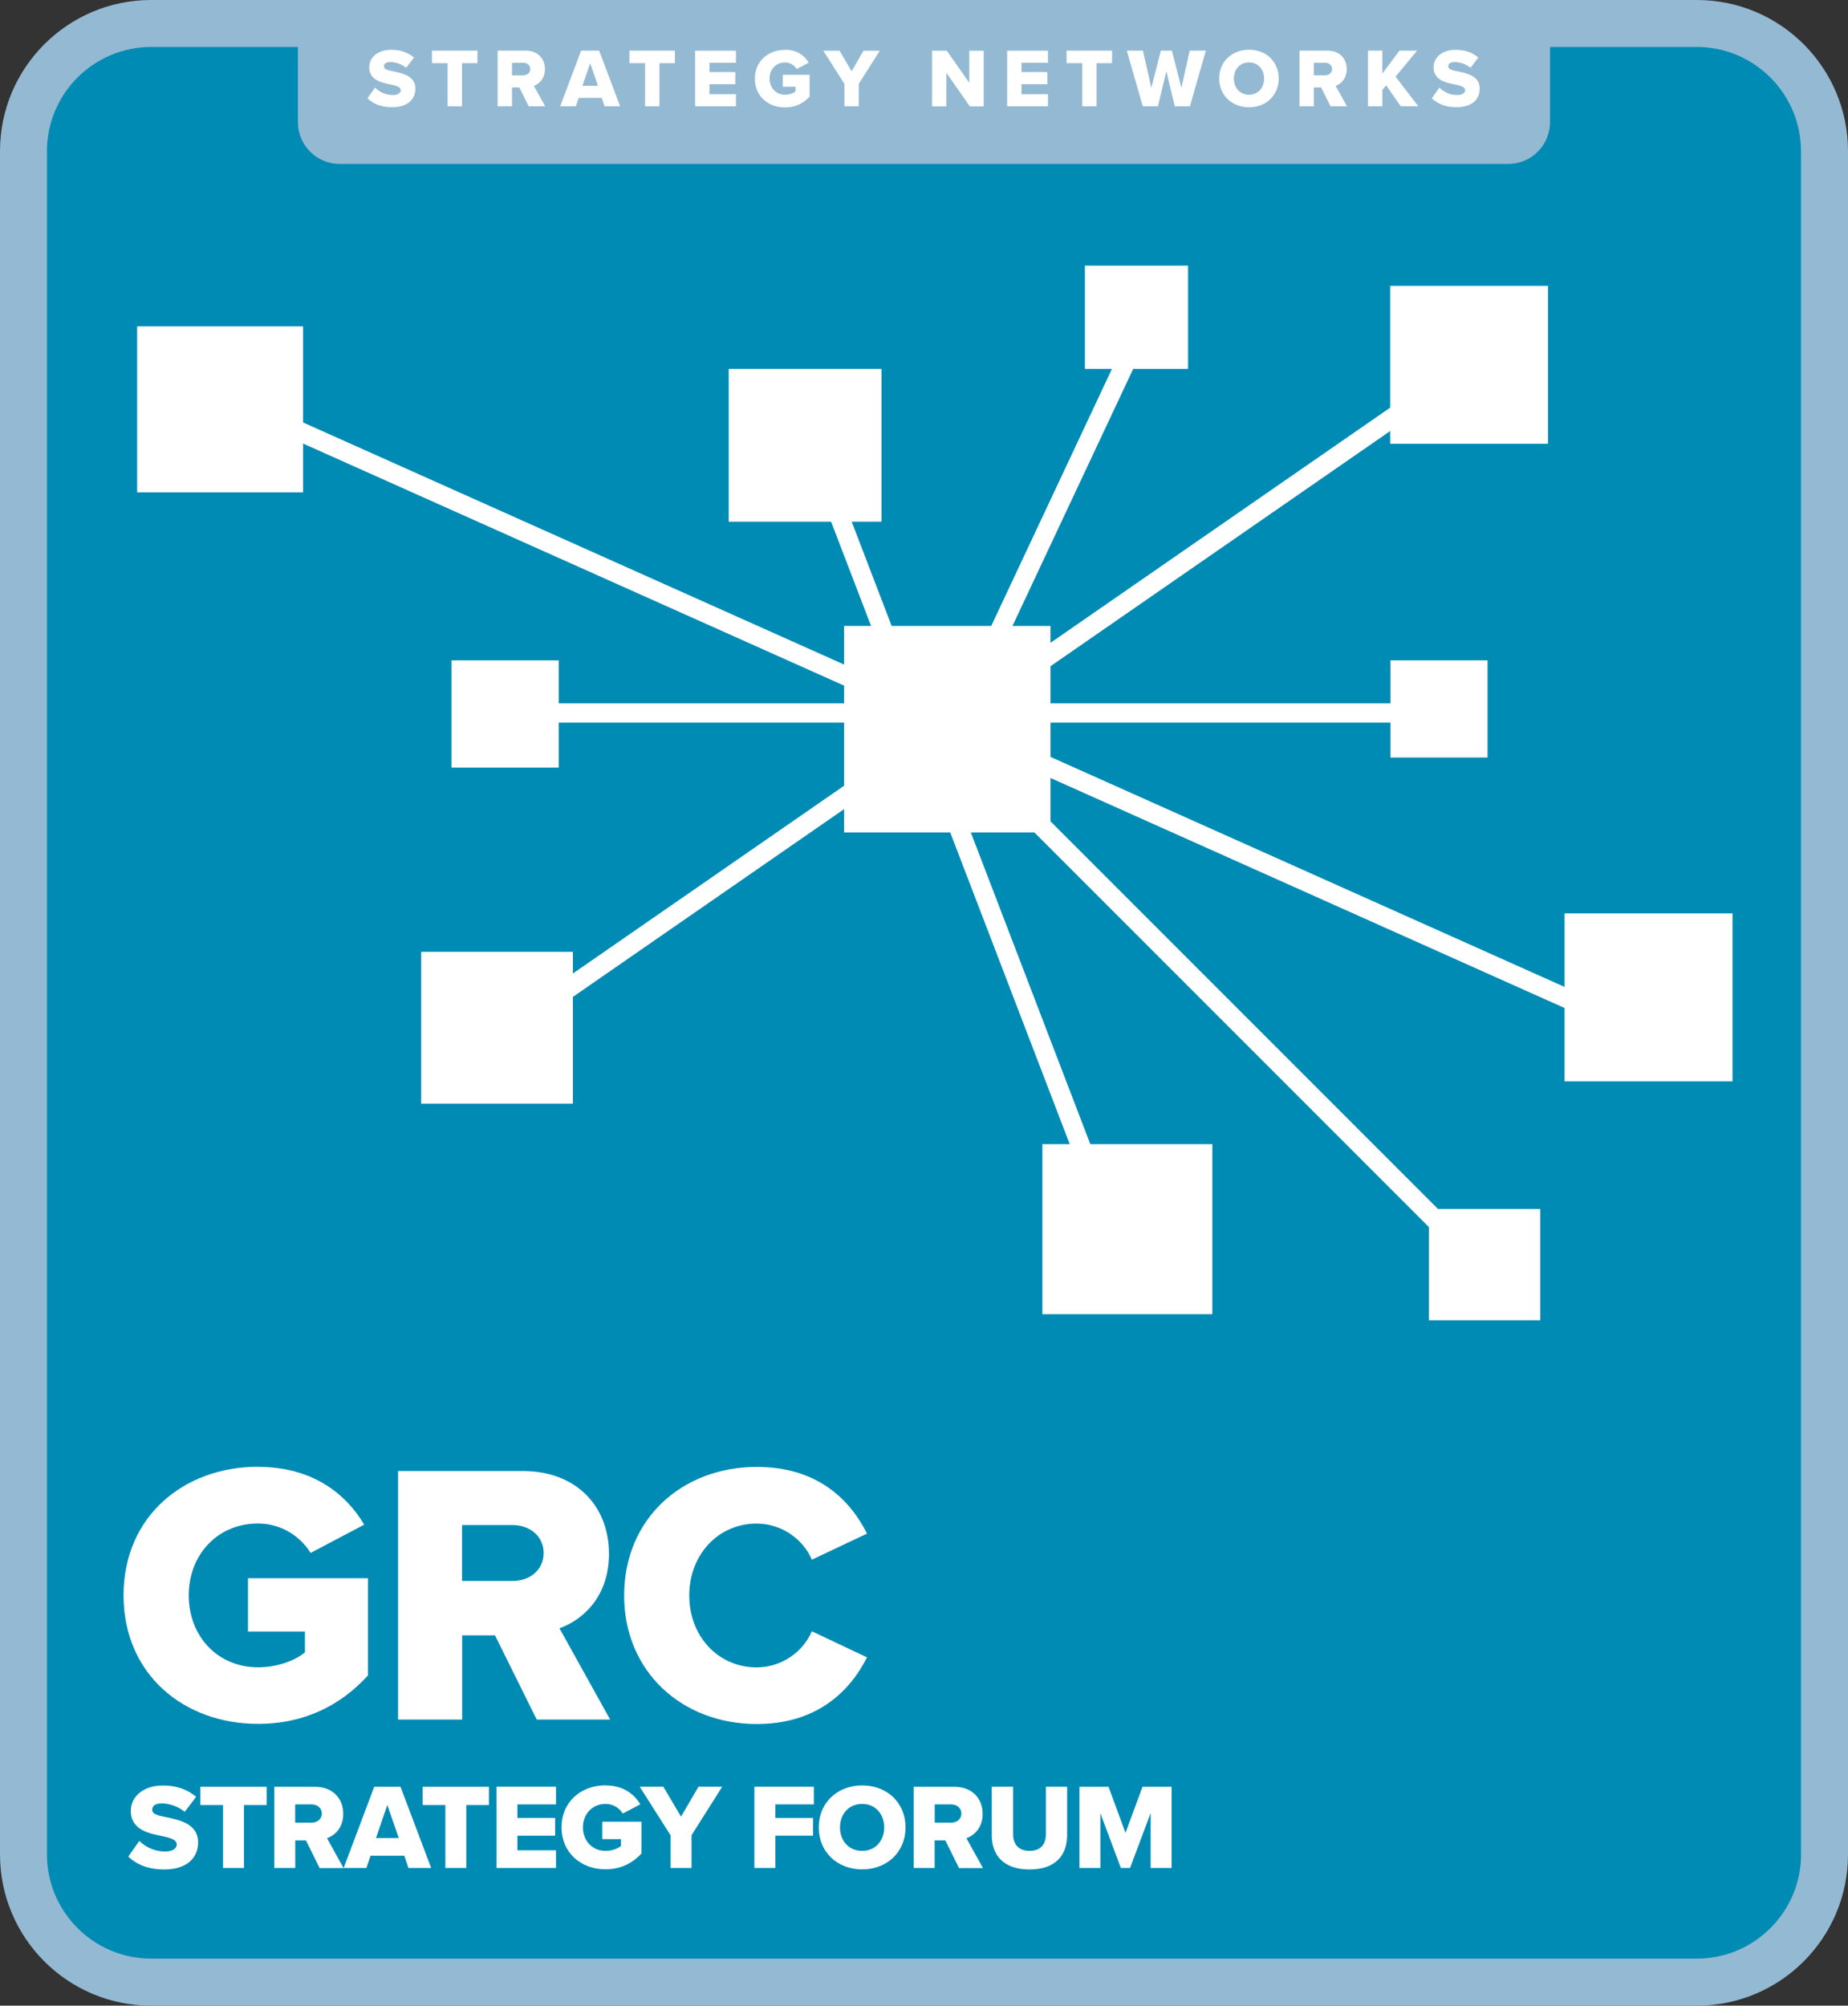 <?xml version="1.0" encoding="UTF-8"?>
<svg id="Layer_1" data-name="Layer 1" xmlns="http://www.w3.org/2000/svg" viewBox="0 0 226.77 246.05">
  <rect x="0" y="0" width="226.77" height="246.05" fill="#333333" stroke="none"/>
  <defs>
    <style>
      .cls-1 {
        fill: #94b9d3;
      }

      .cls-2 {
        fill: #fff;
      }

      .cls-3 {
        fill: #008bb4;
      }
    </style>
  </defs>
  <rect class="cls-3" x="3.01" y="1.68" width="220.3" height="238.87" rx="14.22" ry="14.22"/>
  <g>
    <path class="cls-2" d="M31.66,179.95c6.67,0,10.79,3.29,13.03,7.09l-6.58,3.47c-1.23-2.01-3.57-3.61-6.45-3.61-4.98,0-8.5,3.84-8.5,8.82s3.52,8.82,8.5,8.82c2.38,0,4.53-.82,5.76-1.83v-2.56h-6.99v-6.54h14.72v11.93c-3.29,3.61-7.73,5.94-13.49,5.94-9.1,0-16.5-6.08-16.5-15.77s7.41-15.77,16.5-15.77Z"/>
    <path class="cls-2" d="M60.73,200.62h-4.02v10.33h-7.86v-30.49h15.27c6.77,0,10.61,4.48,10.61,10.15,0,5.3-3.25,8.14-6.08,9.14l6.22,11.2h-9.01l-5.12-10.33ZM62.92,187.09h-6.22v6.86h6.22c2.06,0,3.79-1.33,3.79-3.43s-1.74-3.43-3.79-3.43Z"/>
    <path class="cls-2" d="M76.59,195.73c0-9.42,7.13-15.77,16.27-15.77,7.59,0,11.52,4.16,13.53,8.18l-6.77,3.2c-1.01-2.42-3.61-4.43-6.77-4.43-4.75,0-8.27,3.84-8.27,8.82s3.52,8.82,8.27,8.82c3.15,0,5.76-2.01,6.77-4.43l6.77,3.2c-1.97,3.93-5.94,8.18-13.53,8.18-9.14,0-16.27-6.4-16.27-15.77Z"/>
  </g>
  <g>
    <path class="cls-2" d="M17.09,225.83c.72.72,1.82,1.31,3.18,1.31.88,0,1.42-.37,1.42-.85,0-.57-.64-.79-1.7-1.02-1.64-.33-3.94-.75-3.94-3.11,0-1.67,1.42-3.12,3.97-3.12,1.6,0,2.99.48,4.05,1.39l-1.4,1.84c-.84-.69-1.93-1.03-2.81-1.03s-1.18.34-1.18.78c0,.52.61.7,1.72.91,1.64.34,3.91.82,3.91,3.08,0,2-1.48,3.33-4.15,3.33-2.02,0-3.42-.63-4.42-1.58l1.36-1.93Z"/>
    <path class="cls-2" d="M27.37,221.44h-2.79v-2.24h8.14v2.24h-2.78v7.72h-2.57v-7.72Z"/>
    <path class="cls-2" d="M37.54,225.78h-1.31v3.38h-2.57v-9.96h4.99c2.21,0,3.47,1.46,3.47,3.32,0,1.73-1.06,2.66-1.99,2.99l2.03,3.66h-2.94l-1.67-3.38ZM38.25,221.36h-2.03v2.24h2.03c.67,0,1.24-.43,1.24-1.12s-.57-1.12-1.24-1.12Z"/>
    <path class="cls-2" d="M49.61,227.65h-4.14l-.51,1.51h-2.79l3.75-9.96h3.23l3.76,9.96h-2.79l-.51-1.51ZM46.14,225.48h2.79l-1.4-4.05-1.39,4.05Z"/>
    <path class="cls-2" d="M54.65,221.44h-2.79v-2.24h8.14v2.24h-2.78v7.72h-2.57v-7.72Z"/>
    <path class="cls-2" d="M60.93,219.19h7.3v2.17h-4.74v1.66h4.63v2.18h-4.63v1.79h4.74v2.17h-7.3v-9.96Z"/>
    <path class="cls-2" d="M74.31,219.03c2.18,0,3.53,1.08,4.26,2.32l-2.15,1.13c-.4-.66-1.17-1.18-2.11-1.18-1.63,0-2.78,1.25-2.78,2.88s1.15,2.88,2.78,2.88c.78,0,1.48-.27,1.88-.6v-.84h-2.29v-2.14h4.81v3.9c-1.08,1.18-2.52,1.94-4.41,1.94-2.97,0-5.39-1.99-5.39-5.15s2.42-5.15,5.39-5.15Z"/>
    <path class="cls-2" d="M82.28,225.14l-3.78-5.95h2.9l2.17,3.67,2.14-3.67h2.91l-3.76,5.95v4.02h-2.57v-4.02Z"/>
    <path class="cls-2" d="M92.58,219.19h7.3v2.17h-4.74v1.66h4.63v2.18h-4.63v3.96h-2.57v-9.96Z"/>
    <path class="cls-2" d="M105.8,219.03c3.05,0,5.32,2.12,5.32,5.15s-2.27,5.15-5.32,5.15-5.33-2.12-5.33-5.15,2.29-5.15,5.33-5.15ZM105.8,221.3c-1.66,0-2.72,1.25-2.72,2.88s1.06,2.88,2.72,2.88,2.7-1.27,2.7-2.88-1.06-2.88-2.7-2.88Z"/>
    <path class="cls-2" d="M116.01,225.78h-1.32v3.38h-2.57v-9.96h4.99c2.21,0,3.47,1.46,3.47,3.32,0,1.73-1.06,2.66-1.99,2.99l2.03,3.66h-2.94l-1.67-3.38ZM116.73,221.36h-2.03v2.24h2.03c.67,0,1.24-.43,1.24-1.12s-.57-1.12-1.24-1.12Z"/>
    <path class="cls-2" d="M121.71,219.19h2.61v5.84c0,1.18.63,2.03,2.02,2.03s2-.85,2-2.03v-5.84h2.61v5.92c0,2.48-1.42,4.23-4.62,4.23s-4.63-1.76-4.63-4.21v-5.93Z"/>
    <path class="cls-2" d="M141.19,222.44l-2.52,6.72h-1.13l-2.51-6.72v6.72h-2.57v-9.96h3.57l2.08,5.65,2.09-5.65h3.57v9.96h-2.57v-6.72Z"/>
  </g>
  <g>
    <rect class="cls-2" x="133.13" y="32.59" width="12.66" height="12.66"/>
    <g>
      <rect class="cls-2" x="103.58" y="76.79" width="25.33" height="25.33"/>
      <rect class="cls-2" x="64.84" y="86.29" width="111.75" height="2.36"/>
      <rect class="cls-2" x="112.66" y="124.9" width="79.8" height="2.36" transform="translate(133.84 -70.94) rotate(45)"/>
      <rect class="cls-2" x="63.62" y="105.16" width="111.75" height="2.36" transform="translate(175.99 -43.31) rotate(69.02)"/>
      <rect class="cls-2" x="99.59" y="66.9" width="54.91" height="2.36" transform="translate(242.67 -17.98) rotate(115.16)"/>
      <rect class="cls-2" x="47.38" y="85.3" width="145.22" height="2.36" transform="translate(-27.89 83.65) rotate(-34.69)"/>
      <rect class="cls-2" x="21.03" y="87.02" width="189.17" height="2.36" transform="translate(46.09 -39.52) rotate(24.1)"/>
      <rect class="cls-2" x="191.99" y="112.05" width="20.61" height="20.61"/>
      <rect class="cls-2" x="175.34" y="148.31" width="13.66" height="13.66"/>
      <rect class="cls-2" x="127.91" y="140.36" width="20.86" height="20.86"/>
      <rect class="cls-2" x="51.68" y="116.77" width="18.62" height="18.62"/>
      <rect class="cls-2" x="55.4" y="81.01" width="13.16" height="13.16"/>
      <rect class="cls-2" x="16.83" y="40.04" width="20.36" height="20.36"/>
      <rect class="cls-2" x="89.42" y="45.25" width="18.75" height="18.75"/>
      <rect class="cls-2" x="170.59" y="35.07" width="19.37" height="19.37"/>
      <rect class="cls-2" x="170.62" y="81.01" width="11.92" height="11.92"/>
    </g>
  </g>
  <path class="cls-1" d="M208.22,0H18.55C8.31,0,0,8.31,0,18.55v208.94C0,237.74,8.31,246.05,18.55,246.05h189.67c10.25,0,18.55-8.31,18.55-18.55V18.55C226.77,8.31,218.47,0,208.22,0ZM221.01,227.49c0,7.05-5.74,12.79-12.79,12.79H18.55c-7.05,0-12.79-5.74-12.79-12.79V18.55c0-7.05,5.74-12.79,12.79-12.79h18.01v9.23c0,2.83,2.29,5.12,5.12,5.12h143.4c2.83,0,5.12-2.29,5.12-5.12V5.76h18.01c7.05,0,12.79,5.74,12.79,12.79v208.94Z"/>
  <g>
    <path class="cls-2" d="M46.03,10.76c.49.49,1.25.9,2.18.9.6,0,.97-.26.97-.58,0-.39-.44-.54-1.17-.7-1.13-.23-2.7-.51-2.7-2.13,0-1.15.97-2.14,2.72-2.14,1.1,0,2.05.33,2.77.95l-.96,1.26c-.57-.47-1.32-.71-1.92-.71s-.81.24-.81.53c0,.36.42.48,1.18.62,1.13.24,2.68.56,2.68,2.11,0,1.37-1.01,2.28-2.85,2.28-1.38,0-2.34-.43-3.03-1.09l.93-1.32Z"/>
    <path class="cls-2" d="M54.92,7.75h-1.91v-1.54h5.58v1.54h-1.9v5.29h-1.76v-5.29Z"/>
    <path class="cls-2" d="M63.73,10.73h-.9v2.31h-1.76v-6.83h3.42c1.52,0,2.38,1,2.38,2.27,0,1.19-.73,1.82-1.36,2.05l1.39,2.51h-2.02l-1.15-2.31ZM64.22,7.7h-1.39v1.54h1.39c.46,0,.85-.3.85-.77s-.39-.77-.85-.77Z"/>
    <path class="cls-2" d="M73.85,12.01h-2.84l-.35,1.03h-1.92l2.57-6.83h2.21l2.58,6.83h-1.91l-.35-1.03ZM71.47,10.53h1.91l-.96-2.77-.95,2.77Z"/>
    <path class="cls-2" d="M79.15,7.75h-1.91v-1.54h5.58v1.54h-1.9v5.29h-1.76v-5.29Z"/>
    <path class="cls-2" d="M85.3,6.22h5.01v1.48h-3.25v1.14h3.17v1.49h-3.17v1.23h3.25v1.48h-5.01v-6.83Z"/>
    <path class="cls-2" d="M96.32,6.1c1.49,0,2.42.74,2.92,1.59l-1.47.78c-.28-.45-.8-.81-1.44-.81-1.12,0-1.9.86-1.9,1.98s.79,1.98,1.9,1.98c.53,0,1.01-.18,1.29-.41v-.57h-1.57v-1.46h3.3v2.67c-.74.81-1.73,1.33-3.02,1.33-2.04,0-3.7-1.36-3.7-3.53s1.66-3.53,3.7-3.53Z"/>
    <path class="cls-2" d="M103.62,10.29l-2.59-4.07h1.99l1.48,2.52,1.46-2.52h2l-2.58,4.07v2.75h-1.76v-2.75Z"/>
    <path class="cls-2" d="M116.13,8.92v4.13h-1.76v-6.83h1.81l2.76,3.93v-3.93h1.77v6.83h-1.7l-2.89-4.13Z"/>
    <path class="cls-2" d="M123.59,6.22h5.01v1.48h-3.25v1.14h3.17v1.49h-3.17v1.23h3.25v1.48h-5.01v-6.83Z"/>
    <path class="cls-2" d="M132.79,7.75h-1.91v-1.54h5.58v1.54h-1.9v5.29h-1.76v-5.29Z"/>
    <path class="cls-2" d="M143.12,8.76l-1.03,4.28h-1.86l-1.96-6.83h1.98l1.03,4.56,1.17-4.56h1.35l1.17,4.56,1.02-4.56h1.98l-1.95,6.83h-1.86l-1.03-4.28Z"/>
    <path class="cls-2" d="M153.27,6.1c2.09,0,3.64,1.45,3.64,3.53s-1.56,3.53-3.64,3.53-3.66-1.45-3.66-3.53,1.57-3.53,3.66-3.53ZM153.27,7.66c-1.14,0-1.86.86-1.86,1.98s.73,1.98,1.86,1.98,1.85-.87,1.85-1.98-.73-1.98-1.85-1.98Z"/>
    <path class="cls-2" d="M162.12,10.73h-.9v2.31h-1.76v-6.83h3.42c1.52,0,2.38,1,2.38,2.27,0,1.19-.73,1.82-1.36,2.05l1.39,2.51h-2.02l-1.15-2.31ZM162.61,7.7h-1.39v1.54h1.39c.46,0,.85-.3.85-.77s-.39-.77-.85-.77Z"/>
    <path class="cls-2" d="M170.09,10.47l-.46.57v2h-1.76v-6.83h1.76v2.81l2.1-2.81h2.17l-2.65,3.19,2.79,3.63h-2.16l-1.79-2.57Z"/>
    <path class="cls-2" d="M176.64,10.76c.49.49,1.25.9,2.18.9.6,0,.97-.26.97-.58,0-.39-.44-.54-1.17-.7-1.13-.23-2.7-.51-2.7-2.13,0-1.15.97-2.14,2.72-2.14,1.1,0,2.05.33,2.77.95l-.96,1.26c-.57-.47-1.32-.71-1.92-.71s-.81.24-.81.53c0,.36.42.48,1.18.62,1.13.24,2.68.56,2.68,2.11,0,1.37-1.01,2.28-2.85,2.28-1.38,0-2.34-.43-3.03-1.09l.93-1.32Z"/>
  </g>
</svg>